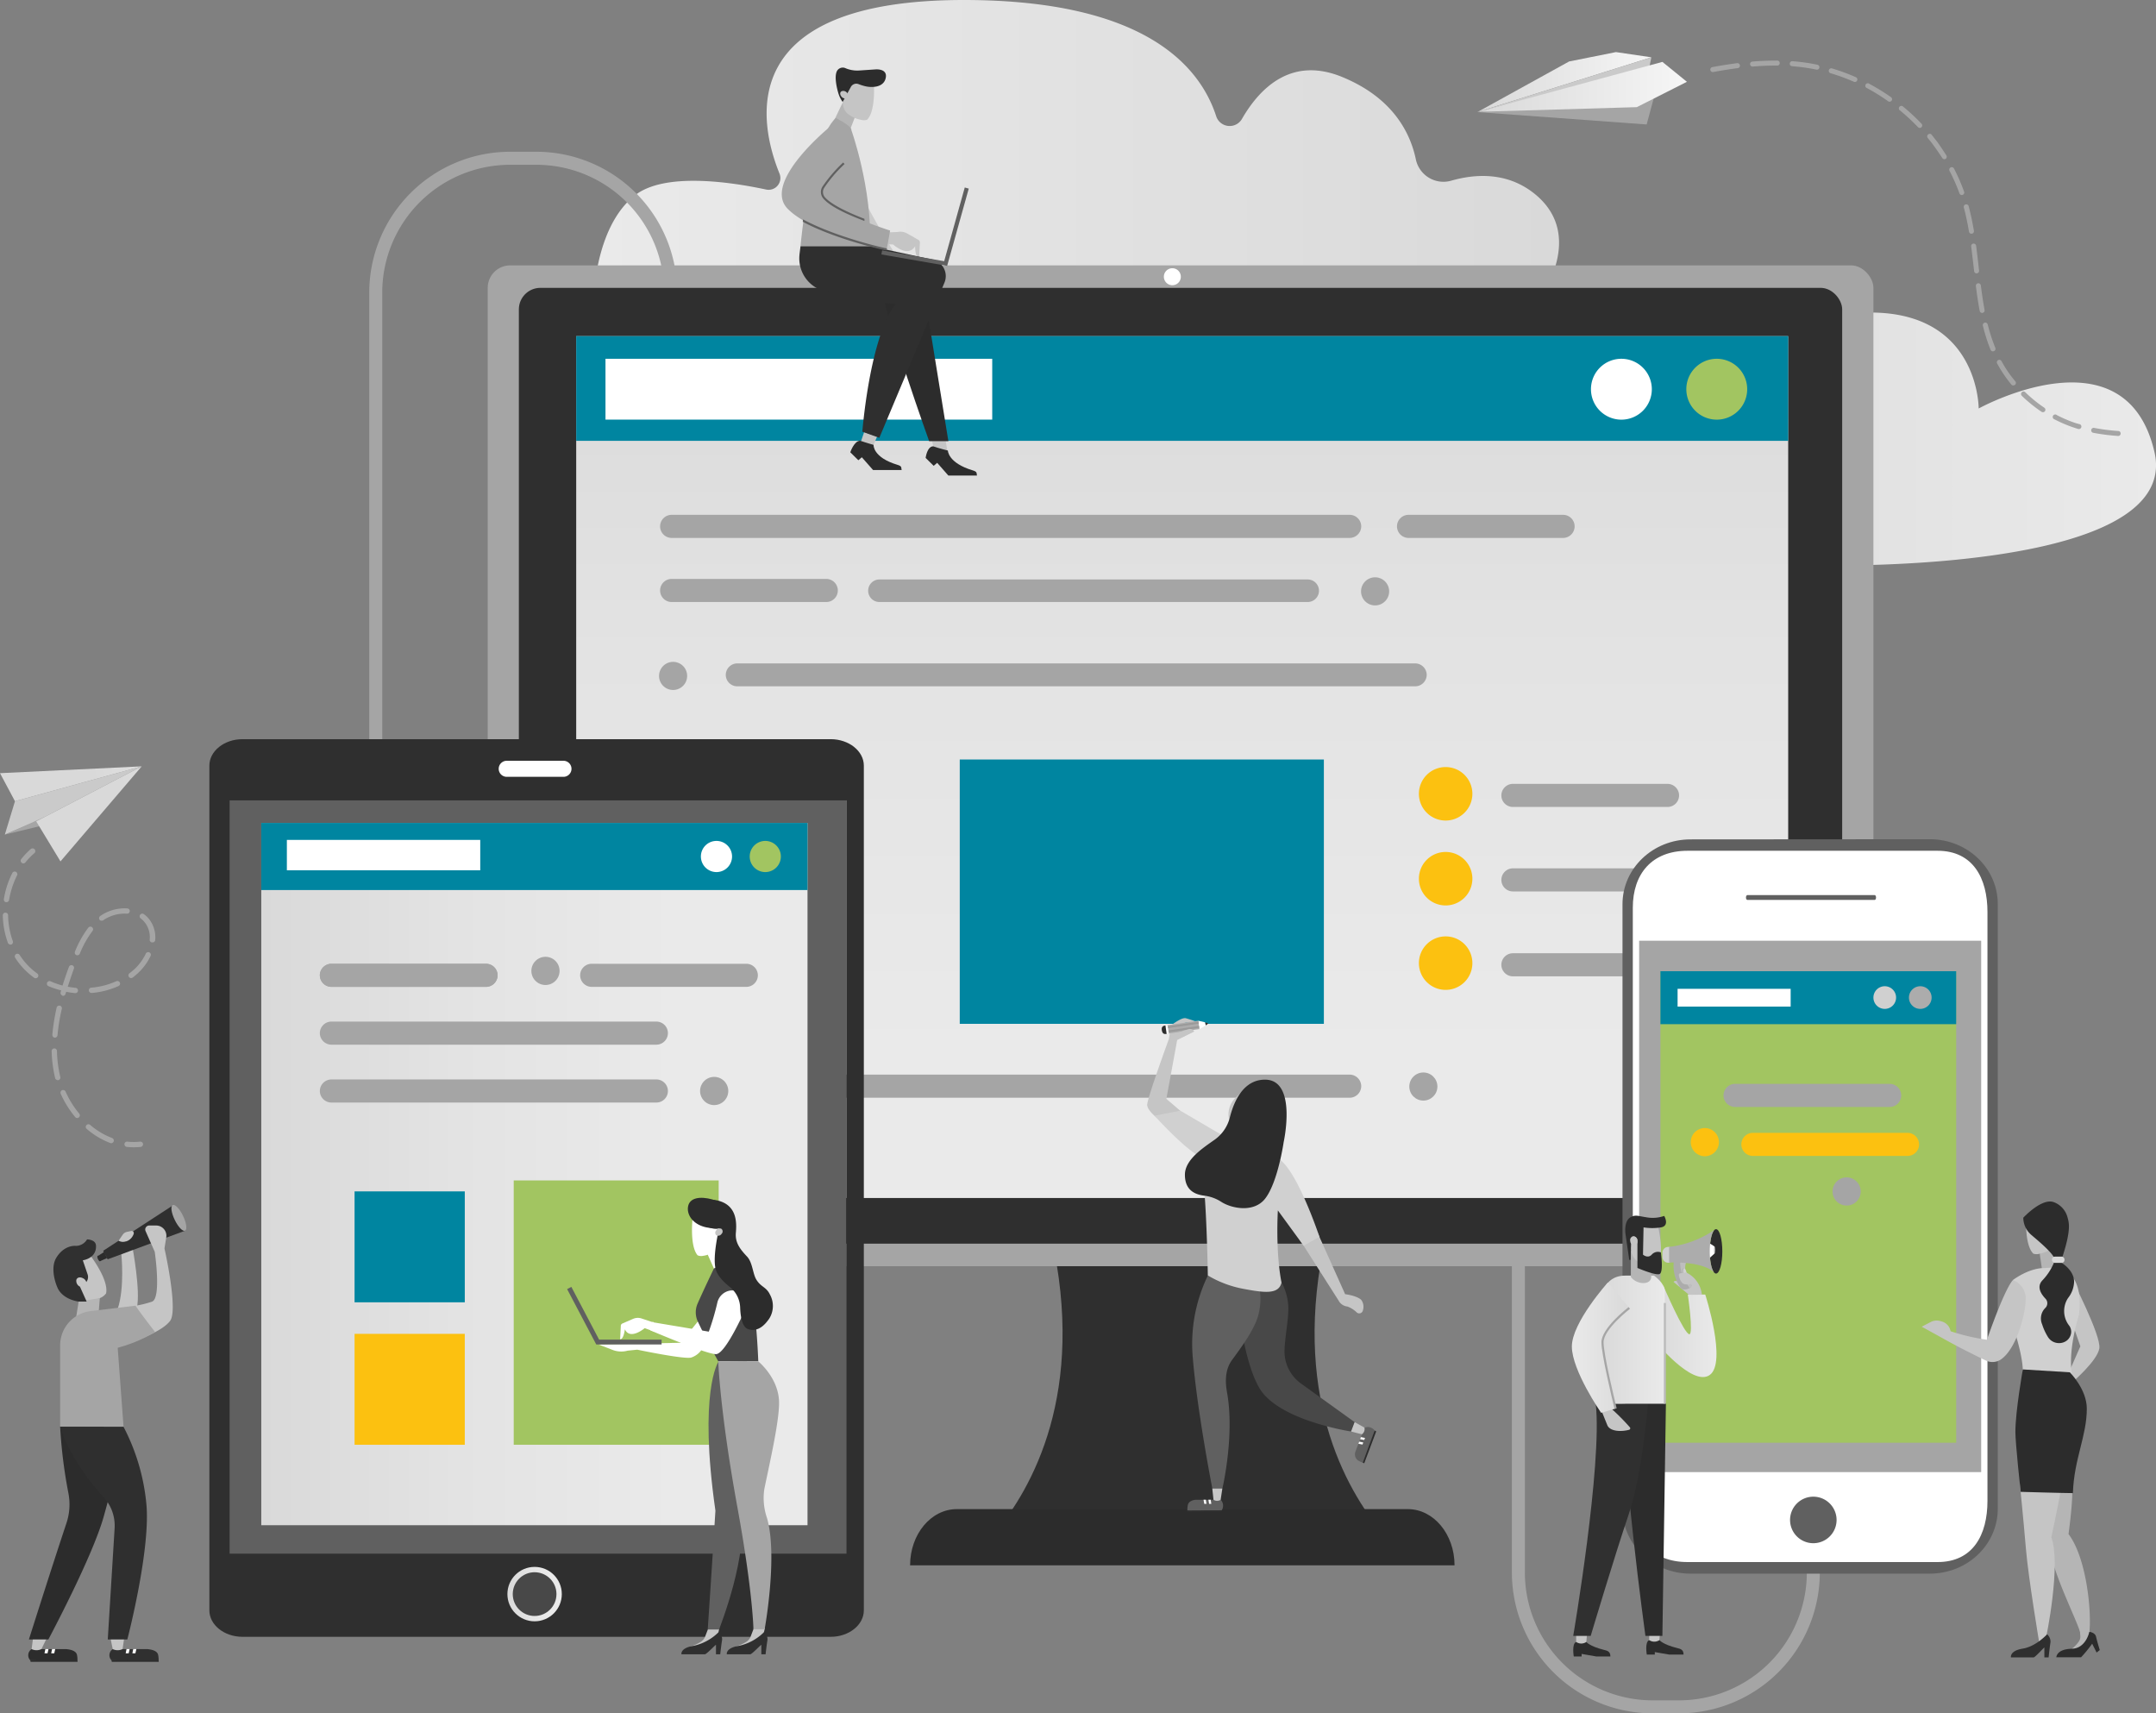 <svg xmlns="http://www.w3.org/2000/svg" xmlns:xlink="http://www.w3.org/1999/xlink" id="&#xD1;&#xEB;&#xEE;&#xE9;_1" data-name="&#xD1;&#xEB;&#xEE;&#xE9; 1" viewBox="0 0 507.98 403.62"><rect x="0" y="0" width="507.98" height="403.62" fill="#808080" stroke="none"/><defs><style>.cls-1{fill:url(#Áåçûìÿííûé_ãðàäèåíò_8);}.cls-2{fill:#a5a5a5;}.cls-3{fill:#2f2f2f;}.cls-4{fill:#2c2c2c;}.cls-5{fill:url(#Áåçûìÿííûé_ãðàäèåíò_8-2);}.cls-6{fill:url(#Áåçûìÿííûé_ãðàäèåíò_35);}.cls-7{fill:#cacaca;}.cls-8{fill:url(#Áåçûìÿííûé_ãðàäèåíò_35-2);}.cls-9{fill:#fff;}.cls-10{fill:url(#Áåçûìÿííûé_ãðàäèåíò_34);}.cls-11{fill:#0085a0;}.cls-12{fill:#a2c561;}.cls-13{fill:#606060;}.cls-14{fill:url(#Áåçûìÿííûé_ãðàäèåíò_34-2);}.cls-15{fill:#484848;}.cls-16{fill:url(#Áåçûìÿííûé_ãðàäèåíò_34-3);}.cls-17{fill:#fcc110;}.cls-18{fill:url(#Áåçûìÿííûé_ãðàäèåíò_8-3);}.cls-19{fill:url(#Áåçûìÿííûé_ãðàäèåíò_8-4);}.cls-20{fill:#acacac;}.cls-21{fill:#d0d0d0;}.cls-22{fill:#c5c5c5;}.cls-23{fill:#b5b5b5;}.cls-24{fill:#d9d9d9;}.cls-25{fill:#9a9a9a;}.cls-26{fill:#303030;}.cls-27{fill:url(#Áåçûìÿííûé_ãðàäèåíò_33);}.cls-28{fill:url(#Áåçûìÿííûé_ãðàäèåíò_33-2);}.cls-29{fill:#bbb;}.cls-30{fill:url(#Áåçûìÿííûé_ãðàäèåíò_32);}.cls-31{fill:#bebebe;}.cls-32{fill:#707070;}</style><linearGradient id="&#xC1;&#xE5;&#xE7;&#xFB;&#xEC;&#xFF;&#xED;&#xED;&#xFB;&#xE9;_&#xE3;&#xF0;&#xE0;&#xE4;&#xE8;&#xE5;&#xED;&#xF2;_8" x1="427.72" y1="35.75" x2="655.22" y2="35.75" gradientTransform="translate(-287.9)" gradientUnits="userSpaceOnUse"><stop offset="0" stop-color="#eaeaea"></stop><stop offset="1" stop-color="#d9d9d9"></stop></linearGradient><linearGradient id="&#xC1;&#xE5;&#xE7;&#xFB;&#xEC;&#xFF;&#xED;&#xED;&#xFB;&#xE9;_&#xE3;&#xF0;&#xE0;&#xE4;&#xE8;&#xE5;&#xED;&#xF2;_8-2" x1="4297.89" y1="103.42" x2="4445.76" y2="103.42" gradientTransform="matrix(-1, 0, 0, 1, 4805.88, 0)" xlink:href="#&#xC1;&#xE5;&#xE7;&#xFB;&#xEC;&#xFF;&#xED;&#xED;&#xFB;&#xE9;_&#xE3;&#xF0;&#xE0;&#xE4;&#xE8;&#xE5;&#xED;&#xF2;_8"></linearGradient><linearGradient id="&#xC1;&#xE5;&#xE7;&#xFB;&#xEC;&#xFF;&#xED;&#xED;&#xFB;&#xE9;_&#xE3;&#xF0;&#xE0;&#xE4;&#xE8;&#xE5;&#xED;&#xF2;_35" x1="4692.11" y1="19.34" x2="4733.11" y2="19.34" gradientTransform="matrix(-1, 0, 0, 1, 5081.19, 0)" gradientUnits="userSpaceOnUse"><stop offset="0" stop-color="#f6f6f6"></stop><stop offset="1" stop-color="#d9d9d9"></stop></linearGradient><linearGradient id="&#xC1;&#xE5;&#xE7;&#xFB;&#xEC;&#xFF;&#xED;&#xED;&#xFB;&#xE9;_&#xE3;&#xF0;&#xE0;&#xE4;&#xE8;&#xE5;&#xED;&#xF2;_35-2" x1="4683.73" y1="20.46" x2="4732.85" y2="20.46" xlink:href="#&#xC1;&#xE5;&#xE7;&#xFB;&#xEC;&#xFF;&#xED;&#xED;&#xFB;&#xE9;_&#xE3;&#xF0;&#xE0;&#xE4;&#xE8;&#xE5;&#xED;&#xF2;_35"></linearGradient><linearGradient id="&#xC1;&#xE5;&#xE7;&#xFB;&#xEC;&#xFF;&#xED;&#xED;&#xFB;&#xE9;_&#xE3;&#xF0;&#xE0;&#xE4;&#xE8;&#xE5;&#xED;&#xF2;_34" x1="278.54" y1="68.92" x2="278.54" y2="306.08" gradientUnits="userSpaceOnUse"><stop offset="0" stop-color="#d9d9d9"></stop><stop offset="0.36" stop-color="#e3e3e3"></stop><stop offset="0.76" stop-color="#eaeaea"></stop></linearGradient><linearGradient id="&#xC1;&#xE5;&#xE7;&#xFB;&#xEC;&#xFF;&#xED;&#xED;&#xFB;&#xE9;_&#xE3;&#xF0;&#xE0;&#xE4;&#xE8;&#xE5;&#xED;&#xF2;_34-2" x1="119.55" y1="375.53" x2="132.37" y2="375.53" xlink:href="#&#xC1;&#xE5;&#xE7;&#xFB;&#xEC;&#xFF;&#xED;&#xED;&#xFB;&#xE9;_&#xE3;&#xF0;&#xE0;&#xE4;&#xE8;&#xE5;&#xED;&#xF2;_34"></linearGradient><linearGradient id="&#xC1;&#xE5;&#xE7;&#xFB;&#xEC;&#xFF;&#xED;&#xED;&#xFB;&#xE9;_&#xE3;&#xF0;&#xE0;&#xE4;&#xE8;&#xE5;&#xED;&#xF2;_34-3" x1="61.56" y1="276.58" x2="190.26" y2="276.58" xlink:href="#&#xC1;&#xE5;&#xE7;&#xFB;&#xEC;&#xFF;&#xED;&#xED;&#xFB;&#xE9;_&#xE3;&#xF0;&#xE0;&#xE4;&#xE8;&#xE5;&#xED;&#xF2;_34"></linearGradient><linearGradient id="&#xC1;&#xE5;&#xE7;&#xFB;&#xEC;&#xFF;&#xED;&#xED;&#xFB;&#xE9;_&#xE3;&#xF0;&#xE0;&#xE4;&#xE8;&#xE5;&#xED;&#xF2;_8-3" x1="3876.57" y1="-80.5" x2="3909.74" y2="-80.5" gradientTransform="matrix(-0.98, 0.17, 0.17, 0.98, 3864.57, -416.55)" xlink:href="#&#xC1;&#xE5;&#xE7;&#xFB;&#xEC;&#xFF;&#xED;&#xED;&#xFB;&#xE9;_&#xE3;&#xF0;&#xE0;&#xE4;&#xE8;&#xE5;&#xED;&#xF2;_8"></linearGradient><linearGradient id="&#xC1;&#xE5;&#xE7;&#xFB;&#xEC;&#xFF;&#xED;&#xED;&#xFB;&#xE9;_&#xE3;&#xF0;&#xE0;&#xE4;&#xE8;&#xE5;&#xED;&#xF2;_8-4" x1="3876.57" y1="-70.47" x2="3903.32" y2="-70.47" gradientTransform="matrix(-0.98, 0.17, 0.17, 0.98, 3864.57, -416.55)" xlink:href="#&#xC1;&#xE5;&#xE7;&#xFB;&#xEC;&#xFF;&#xED;&#xED;&#xFB;&#xE9;_&#xE3;&#xF0;&#xE0;&#xE4;&#xE8;&#xE5;&#xED;&#xF2;_8"></linearGradient><linearGradient id="&#xC1;&#xE5;&#xE7;&#xFB;&#xEC;&#xFF;&#xED;&#xED;&#xFB;&#xE9;_&#xE3;&#xF0;&#xE0;&#xE4;&#xE8;&#xE5;&#xED;&#xF2;_33" x1="3553.17" y1="313.63" x2="3567.9" y2="313.63" gradientTransform="matrix(-1, 0, 0, 1, 3957.6, 0)" xlink:href="#&#xC1;&#xE5;&#xE7;&#xFB;&#xEC;&#xFF;&#xED;&#xED;&#xFB;&#xE9;_&#xE3;&#xF0;&#xE0;&#xE4;&#xE8;&#xE5;&#xED;&#xF2;_8"></linearGradient><linearGradient id="&#xC1;&#xE5;&#xE7;&#xFB;&#xEC;&#xFF;&#xED;&#xED;&#xFB;&#xE9;_&#xE3;&#xF0;&#xE0;&#xE4;&#xE8;&#xE5;&#xED;&#xF2;_33-2" x1="3565.34" y1="315.57" x2="3580.36" y2="315.57" gradientTransform="matrix(-1, 0, 0, 1, 3957.6, 0)" xlink:href="#&#xC1;&#xE5;&#xE7;&#xFB;&#xEC;&#xFF;&#xED;&#xED;&#xFB;&#xE9;_&#xE3;&#xF0;&#xE0;&#xE4;&#xE8;&#xE5;&#xED;&#xF2;_8"></linearGradient><linearGradient id="&#xC1;&#xE5;&#xE7;&#xFB;&#xEC;&#xFF;&#xED;&#xED;&#xFB;&#xE9;_&#xE3;&#xF0;&#xE0;&#xE4;&#xE8;&#xE5;&#xED;&#xF2;_32" x1="3573.72" y1="317.47" x2="3587.26" y2="317.47" gradientTransform="matrix(-1, 0, 0, 1, 3957.6, 0)" gradientUnits="userSpaceOnUse"><stop offset="0" stop-color="#d9d9d9"></stop><stop offset="1" stop-color="#eaeaea"></stop></linearGradient></defs><path class="cls-1" d="M139.82,71.51H362s12-15.25,0-25.5c-6.65-5.66-14.5-5.07-20.2-3.41a6.65,6.65,0,0,1-8.24-5.21c-1.35-6.26-5.51-14.46-17.47-19.31-11.76-4.76-19.21,2.51-23.51,10a3.34,3.34,0,0,1-6-.61C282.78,15.65,269.78,0,227.08,0c-54.32,0-48.28,28.87-43.43,40.87a2.77,2.77,0,0,1-3.14,3.78c-8.37-1.79-23.92-4.12-30.9,1.36C139.82,53.7,139.82,71.51,139.82,71.51Z"></path><path class="cls-2" d="M395.6,403.62h-6.22a33.2,33.2,0,0,1-33.16-33.17V298.28h3.06v72.17a30.13,30.13,0,0,0,30.1,30.11h6.22a30.14,30.14,0,0,0,30.11-30.11v-6.91h3.06v6.91A33.21,33.21,0,0,1,395.6,403.62Z"></path><path class="cls-2" d="M126.39,35.75h-6.22A33.21,33.21,0,0,0,87,68.92V185.23h3.06V68.92a30.14,30.14,0,0,1,30.11-30.1h6.22a30.13,30.13,0,0,1,30.1,30.1v6.92h3.06V68.92A33.2,33.2,0,0,0,126.39,35.75Z"></path><path class="cls-3" d="M234.22,361.33h91.64c-8.95-10.68-21.76-33.37-13.43-70.23,7.94-35.12-12.1-44.73-32.39-34.33-20.29-10.4-40.33-.79-32.39,34.33C256,328,243.17,350.65,234.22,361.33Z"></path><path class="cls-4" d="M331.71,355.51H225.43c-6.08,0-11,5.92-11,13.24H342.71C342.71,361.43,337.78,355.51,331.71,355.51Z"></path><path class="cls-5" d="M507.62,106.5C513,129.94,457.74,133,435,133.2a89.11,89.11,0,0,1-18.79-1.78c-19.26-3.91-61.42-14.16-55.5-28.11,7.63-18,30.54-5.45,30.54-5.45s-2.88-13.58,36.12-22.55,38.83,20.92,38.83,20.92S500.84,77.06,507.62,106.5Z"></path><polygon class="cls-6" points="348.08 26.41 369.7 14.48 380.74 12.27 389.08 13.5 348.08 26.41"></polygon><polyline class="cls-7" points="348.08 26.41 388.57 16 389.08 13.5"></polyline><polygon class="cls-2" points="389.73 22.95 389.67 23.04 387.97 29.32 348.18 26.41 389.73 22.95"></polygon><polygon class="cls-8" points="397.46 19.27 391.68 14.58 348.34 26.34 385.65 25.24 397.46 19.27"></polygon><path class="cls-2" d="M488.53,99.49a31.76,31.76,0,0,1-3.89-1.69.59.59,0,1,0-.55,1,32.84,32.84,0,0,0,4.05,1.76c.5.17,1,.34,1.5.49a.62.62,0,0,0,.52-.09.63.63,0,0,0,.22-.31.59.59,0,0,0-.4-.73C489.5,99.81,489,99.66,488.53,99.49Z"></path><path class="cls-2" d="M409.29,14.88c-1.84.24-3.75.54-5.84.93a.6.6,0,0,0-.48.68.61.61,0,0,0,.69.48c2.07-.39,4-.69,5.78-.92a.54.54,0,0,0,.27-.11.59.59,0,0,0-.42-1.06Z"></path><path class="cls-2" d="M419.1,15.33a.59.59,0,0,0-.35-1.06c-1.88,0-3.88.06-5.93.24a.59.59,0,0,0,.1,1.17c2-.17,4-.25,5.82-.23A.56.56,0,0,0,419.1,15.33Z"></path><path class="cls-2" d="M477.18,92.4a.57.57,0,0,0-.83,0,.59.59,0,0,0,0,.83A33.53,33.53,0,0,0,481,97a.59.59,0,0,0,.68,0,.62.62,0,0,0,.14-.14.59.59,0,0,0-.16-.82A31.89,31.89,0,0,1,477.18,92.4Z"></path><path class="cls-2" d="M474.76,90.67a.58.58,0,0,0,.08-.82c-.33-.41-.66-.82-1-1.25a29.3,29.3,0,0,1-2.26-3.53.59.59,0,0,0-.8-.24.6.6,0,0,0-.23.8,32.08,32.08,0,0,0,2.34,3.67c.33.44.66.87,1,1.29a.58.58,0,0,0,.8.1Z"></path><path class="cls-2" d="M469.81,82.71l.12-.07a.59.59,0,0,0,.19-.7,42.25,42.25,0,0,1-1.79-5.5.58.58,0,0,0-.71-.43.59.59,0,0,0-.43.71A41,41,0,0,0,469,82.39.59.59,0,0,0,469.81,82.71Z"></path><path class="cls-2" d="M454.21,32.52c.49.59,1,1.2,1.42,1.82.7.94,1.36,1.91,2,2.89a.59.59,0,0,0,.81.18l0,0a.6.6,0,0,0,.15-.79c-.63-1-1.31-2-2-3-.47-.63-1-1.26-1.46-1.87a.56.56,0,0,0-.83-.08A.59.59,0,0,0,454.21,32.52Z"></path><path class="cls-2" d="M459.33,40.25a42.91,42.91,0,0,1,2.34,5.3.58.58,0,0,0,.75.36l.15-.08a.59.59,0,0,0,.2-.67,43.86,43.86,0,0,0-2.39-5.46.59.59,0,0,0-.8-.25A.6.6,0,0,0,459.33,40.25Z"></path><path class="cls-2" d="M447.64,26a48.35,48.35,0,0,1,4.26,3.95.58.58,0,0,0,.77.07l.06-.05a.6.6,0,0,0,0-.83,49.18,49.18,0,0,0-4.36-4.05.59.59,0,1,0-.75.91Z"></path><path class="cls-2" d="M436.79,19.26a.59.59,0,0,0,.59-.06.57.57,0,0,0,.19-.24.58.58,0,0,0-.3-.77,45.76,45.76,0,0,0-5.59-2.06.59.59,0,1,0-.33,1.13A45.57,45.57,0,0,1,436.79,19.26Z"></path><path class="cls-2" d="M465.78,64.39a.57.57,0,0,0,.28-.11.58.58,0,0,0,.23-.54l-.08-.74c-.19-1.7-.39-3.41-.61-5.11a.6.6,0,0,0-.66-.51.59.59,0,0,0-.51.66c.22,1.7.42,3.4.61,5.09l.09.74A.57.57,0,0,0,465.78,64.39Z"></path><path class="cls-2" d="M444.87,23.85a.59.59,0,0,0,.68,0,.62.62,0,0,0,.14-.14.59.59,0,0,0-.15-.82,48.77,48.77,0,0,0-5.06-3.12.59.59,0,1,0-.56,1A47.78,47.78,0,0,1,444.87,23.85Z"></path><path class="cls-2" d="M466.05,66.73a.59.59,0,0,0-.51.66c.29,2.29.58,4.15.9,5.85a.58.58,0,0,0,.68.47.66.66,0,0,0,.24-.11.58.58,0,0,0,.23-.58c-.31-1.68-.59-3.51-.88-5.78A.59.59,0,0,0,466.05,66.73Z"></path><path class="cls-2" d="M493.35,100.79a.59.59,0,0,0-.23,1.15,48.08,48.08,0,0,0,5.9.76.56.56,0,0,0,.4-.11.59.59,0,0,0-.31-1.06A47.5,47.5,0,0,1,493.35,100.79Z"></path><path class="cls-2" d="M463.12,48.16a.59.59,0,0,0-.42.72c.47,1.73.86,3.59,1.22,5.69a.57.57,0,0,0,.67.48.59.59,0,0,0,.26-.1.62.62,0,0,0,.23-.57c-.36-2.14-.77-4-1.24-5.81A.59.59,0,0,0,463.12,48.16Z"></path><path class="cls-2" d="M424.38,14.62c-.69-.08-1.37-.15-2.06-.2a.59.59,0,0,0-.63.54.57.57,0,0,0,.54.63c.67.06,1.34.12,2,.2,1.24.15,2.5.35,3.73.61a.56.56,0,0,0,.47-.1.54.54,0,0,0,.23-.35.59.59,0,0,0-.45-.7C427,15,425.66,14.77,424.38,14.62Z"></path><rect class="cls-2" x="114.91" y="62.51" width="326.49" height="235.77" rx="5.31"></rect><rect class="cls-3" x="122.25" y="67.81" width="311.79" height="225.16" rx="5.07"></rect><path class="cls-9" d="M274.22,65.19a2,2,0,1,0,2-2A2,2,0,0,0,274.22,65.19Z"></path><rect class="cls-10" x="135.76" y="79.18" width="285.56" height="203.04"></rect><rect class="cls-11" x="135.76" y="79.18" width="285.56" height="24.67"></rect><path class="cls-2" d="M318,258.6H158.25a2.73,2.73,0,0,1-2.72-2.73h0a2.73,2.73,0,0,1,2.72-2.72H318a2.74,2.74,0,0,1,2.72,2.72h0A2.74,2.74,0,0,1,318,258.6Z"></path><path class="cls-12" d="M397.32,91.68a7.17,7.17,0,1,0,7.17-7.16A7.16,7.16,0,0,0,397.32,91.68Z"></path><path class="cls-9" d="M374.85,91.68A7.17,7.17,0,1,0,382,84.52,7.16,7.16,0,0,0,374.85,91.68Z"></path><rect class="cls-9" x="142.66" y="84.52" width="91.12" height="14.33"></rect><rect class="cls-13" x="51.63" y="175.95" width="147.77" height="206.98"></rect><path class="cls-3" d="M195.73,174.13H57.13c-4.29,0-7.8,2.8-7.8,6.23v199c0,3.43,3.51,6.23,7.8,6.23h138.6c4.29,0,7.8-2.8,7.8-6.23v-199C203.53,176.93,200,174.13,195.73,174.13ZM199.41,366H54.1V188.55H199.41Z"></path><circle class="cls-14" cx="125.96" cy="375.53" r="6.41"></circle><circle class="cls-15" cx="125.96" cy="375.53" r="5.15"></circle><path class="cls-9" d="M132.76,183H119.39a1.89,1.89,0,0,1-1.89-1.89h0a1.89,1.89,0,0,1,1.89-1.89h13.37a1.89,1.89,0,0,1,1.89,1.89h0A1.89,1.89,0,0,1,132.76,183Z"></path><rect class="cls-16" x="61.56" y="193.86" width="128.7" height="165.44"></rect><rect class="cls-11" x="61.56" y="193.86" width="128.7" height="15.81"></rect><path class="cls-12" d="M176.64,201.76a3.67,3.67,0,1,0,3.67-3.66A3.67,3.67,0,0,0,176.64,201.76Z"></path><path class="cls-9" d="M165.14,201.76a3.67,3.67,0,1,0,3.66-3.66A3.66,3.66,0,0,0,165.14,201.76Z"></path><rect class="cls-9" x="67.59" y="197.86" width="45.56" height="7.16"></rect><path class="cls-2" d="M318,126.72H158.25a2.72,2.72,0,0,1-2.72-2.72h0a2.72,2.72,0,0,1,2.72-2.72H318a2.73,2.73,0,0,1,2.72,2.72h0A2.73,2.73,0,0,1,318,126.72Z"></path><path class="cls-2" d="M333.43,161.68H173.72A2.72,2.72,0,0,1,171,159h0a2.73,2.73,0,0,1,2.72-2.72H333.43a2.74,2.74,0,0,1,2.72,2.72h0A2.73,2.73,0,0,1,333.43,161.68Z"></path><path class="cls-2" d="M368.3,126.72H331.87a2.72,2.72,0,0,1-2.72-2.72h0a2.72,2.72,0,0,1,2.72-2.72H368.3A2.72,2.72,0,0,1,371,124h0A2.72,2.72,0,0,1,368.3,126.72Z"></path><path class="cls-2" d="M158.25,141.82h36.43a2.72,2.72,0,0,0,2.72-2.72h0a2.72,2.72,0,0,0-2.72-2.72H158.25a2.72,2.72,0,0,0-2.72,2.72h0A2.72,2.72,0,0,0,158.25,141.82Z"></path><path class="cls-2" d="M78.08,232.48h36.44a2.74,2.74,0,0,0,2.72-2.72h0a2.73,2.73,0,0,0-2.72-2.72H78.08a2.73,2.73,0,0,0-2.72,2.72h0A2.74,2.74,0,0,0,78.08,232.48Z"></path><path class="cls-2" d="M139.41,232.48h36.43a2.73,2.73,0,0,0,2.72-2.72h0a2.72,2.72,0,0,0-2.72-2.72H139.41a2.72,2.72,0,0,0-2.72,2.72h0A2.73,2.73,0,0,0,139.41,232.48Z"></path><path class="cls-2" d="M78.08,246.1h76.57a2.73,2.73,0,0,0,2.72-2.72h0a2.72,2.72,0,0,0-2.72-2.72H78.08a2.73,2.73,0,0,0-2.72,2.72h0A2.74,2.74,0,0,0,78.08,246.1Z"></path><path class="cls-2" d="M78.08,259.73h76.57a2.72,2.72,0,0,0,2.72-2.72h0a2.73,2.73,0,0,0-2.72-2.72H78.08A2.74,2.74,0,0,0,75.36,257h0A2.73,2.73,0,0,0,78.08,259.73Z"></path><path class="cls-2" d="M207.2,141.82H308.11a2.67,2.67,0,0,0,2.66-2.66h0a2.66,2.66,0,0,0-2.66-2.65H207.2a2.65,2.65,0,0,0-2.65,2.65h0A2.66,2.66,0,0,0,207.2,141.82Z"></path><path class="cls-2" d="M327.3,139.28A3.31,3.31,0,1,1,324,136,3.31,3.31,0,0,1,327.3,139.28Z"></path><circle class="cls-2" cx="335.36" cy="255.96" r="3.31"></circle><path class="cls-2" d="M392.89,190.1H356.46a2.72,2.72,0,0,1-2.72-2.72h0a2.73,2.73,0,0,1,2.72-2.72h36.43a2.73,2.73,0,0,1,2.72,2.72h0A2.72,2.72,0,0,1,392.89,190.1Z"></path><path class="cls-17" d="M346.91,187a6.3,6.3,0,1,1-6.3-6.3A6.3,6.3,0,0,1,346.91,187Z"></path><path class="cls-2" d="M392.89,210H356.46a2.72,2.72,0,0,1-2.72-2.72h0a2.73,2.73,0,0,1,2.72-2.72h36.43a2.73,2.73,0,0,1,2.72,2.72h0A2.72,2.72,0,0,1,392.89,210Z"></path><path class="cls-17" d="M346.91,207a6.3,6.3,0,1,1-6.3-6.3A6.3,6.3,0,0,1,346.91,207Z"></path><path class="cls-2" d="M392.89,230H356.46a2.73,2.73,0,0,1-2.72-2.72h0a2.72,2.72,0,0,1,2.72-2.72h36.43a2.72,2.72,0,0,1,2.72,2.72h0A2.73,2.73,0,0,1,392.89,230Z"></path><path class="cls-17" d="M346.91,226.88a6.3,6.3,0,1,1-6.3-6.29A6.3,6.3,0,0,1,346.91,226.88Z"></path><path class="cls-2" d="M131.84,228.71a3.32,3.32,0,1,1-3.31-3.31A3.31,3.31,0,0,1,131.84,228.71Z"></path><path class="cls-2" d="M171.59,257a3.32,3.32,0,1,1-3.32-3.31A3.32,3.32,0,0,1,171.59,257Z"></path><path class="cls-2" d="M161.9,159.24a3.31,3.31,0,1,1-3.31-3.32A3.31,3.31,0,0,1,161.9,159.24Z"></path><rect class="cls-11" x="226.13" y="178.92" width="85.79" height="62.27"></rect><rect class="cls-12" x="121.04" y="278.08" width="48.29" height="62.27"></rect><rect class="cls-17" x="83.54" y="314.22" width="25.97" height="26.13"></rect><rect class="cls-11" x="83.54" y="280.66" width="25.97" height="26.13"></rect><polygon class="cls-7" points="3.53 188.75 1.14 196.61 8.53 193.49 33.39 180.53 3.53 188.75"></polygon><polygon class="cls-2" points="1.14 196.61 14.08 193.49 10.58 192.42 1.14 196.61"></polygon><polygon class="cls-18" points="3.53 188.75 0 182.14 33.39 180.53 3.53 188.75"></polygon><polygon class="cls-19" points="33.39 180.53 8.53 193.49 14.25 202.92 33.39 180.53"></polygon><path class="cls-2" d="M5.31,203.36a.75.75,0,0,1-.21-.12.61.61,0,0,1-.09-.87A17.18,17.18,0,0,1,7.27,200a.62.62,0,0,1,.81,1A16.51,16.51,0,0,0,6,203.15.62.62,0,0,1,5.31,203.36Z"></path><path class="cls-2" d="M26,269.27l0,0a18.56,18.56,0,0,1-5.57-3.33.61.61,0,0,1-.07-.88.63.63,0,0,1,.88-.07,17.4,17.4,0,0,0,5.2,3.11.63.63,0,0,1-.4,1.19Zm-8-5.92a.63.63,0,0,1-.29-.2,23.78,23.78,0,0,1-3.41-5.49.64.64,0,0,1,.32-.83.63.63,0,0,1,.83.32,22.34,22.34,0,0,0,3.22,5.2.63.63,0,0,1-.67,1Zm-4.54-8.93A.6.6,0,0,1,13,254l-.07-.3a30,30,0,0,1-.76-6.08.63.63,0,0,1,.61-.64.62.62,0,0,1,.64.61,29.06,29.06,0,0,0,.72,5.83l.07.27a.63.63,0,0,1-.45.76A.56.56,0,0,1,13.43,254.42Zm-.68-10a.64.64,0,0,1-.45-.65,47.93,47.93,0,0,1,1-6.32.63.63,0,1,1,1.22.28,45,45,0,0,0-1,6.14.62.62,0,0,1-.68.57Zm1.93-9.9a.62.62,0,0,1-.42-.77c0-.15.08-.29.13-.44a19.79,19.79,0,0,1-3-1,.61.61,0,0,1-.32-.82.62.62,0,0,1,.82-.32,19.46,19.46,0,0,0,2.81,1c.44-1.39.93-2.83,1.51-4.4a.62.62,0,0,1,1.17.43c-.55,1.51-1,2.91-1.45,4.24.61.12,1.23.21,1.85.27a.63.63,0,0,1,.57.68.62.62,0,0,1-.69.56,18.65,18.65,0,0,1-2.1-.31l-.15.51a.62.62,0,0,1-.77.42Zm-6.46-4.08a.76.76,0,0,1-.18-.09,17.18,17.18,0,0,1-3-2.72,17.42,17.42,0,0,1-1.49-2,.62.62,0,0,1,1.05-.67A17.1,17.1,0,0,0,6,226.8a15.82,15.82,0,0,0,2.76,2.52.62.62,0,0,1-.55,1.1Zm13.15,3.45a.62.62,0,0,1,.13-1.22,18.34,18.34,0,0,0,5.88-1.52.63.63,0,0,1,.83.32.62.62,0,0,1-.32.82,19.39,19.39,0,0,1-6.28,1.63A.66.66,0,0,1,21.37,233.87ZM2.26,222.47a.61.61,0,0,1-.41-.39,20.21,20.21,0,0,1-1.19-6.37.63.63,0,1,1,1.25,0,19,19,0,0,0,1.11,6,.63.63,0,0,1-.37.8A.58.58,0,0,1,2.26,222.47Zm28.44,7.91a.68.68,0,0,1-.31-.22.62.62,0,0,1,.12-.88c.42-.32.82-.66,1.2-1a12.09,12.09,0,0,0,2.61-3.56.63.63,0,1,1,1.13.54,13.38,13.38,0,0,1-2.89,3.93,15.4,15.4,0,0,1-1.3,1.1A.66.66,0,0,1,30.7,230.38ZM18,225,18,225a.63.63,0,0,1-.34-.82,24.46,24.46,0,0,1,3.14-5.64.63.63,0,1,1,1,.77,23,23,0,0,0-3,5.36A.64.64,0,0,1,18,225ZM1.34,212.52a.63.63,0,0,1-.43-.7,20.82,20.82,0,0,1,2-6.17.62.62,0,1,1,1.11.57,20.22,20.22,0,0,0-1.24,3.08A22.36,22.36,0,0,0,2.14,212a.62.62,0,0,1-.71.52ZM35.72,222a.63.63,0,0,1-.45-.64,5.62,5.62,0,0,0-1.11-4,5.3,5.3,0,0,0-1-1,.62.62,0,0,1-.14-.87.61.61,0,0,1,.87-.14,6,6,0,0,1,1.31,1.26,6.94,6.94,0,0,1,1.37,4.81.61.61,0,0,1-.67.58Zm-11.93-5.1a.61.61,0,0,1-.33-.24.63.63,0,0,1,.15-.87A10.09,10.09,0,0,1,30,214a.62.62,0,1,1-.09,1.24,8.92,8.92,0,0,0-5.57,1.54A.62.62,0,0,1,23.79,216.85Z"></path><path class="cls-2" d="M29.76,270.16a.63.63,0,0,1-.44-.67.61.61,0,0,1,.68-.55,13.49,13.49,0,0,0,3,0,.64.64,0,0,1,.7.55.63.63,0,0,1-.55.69,14.8,14.8,0,0,1-3.26,0Z"></path><path class="cls-2" d="M78.08,232.48h36.44a2.74,2.74,0,0,0,2.72-2.72h0a2.73,2.73,0,0,0-2.72-2.72H78.08a2.73,2.73,0,0,0-2.72,2.72h0A2.74,2.74,0,0,0,78.08,232.48Z"></path><path class="cls-13" d="M454.7,197.7c8.84,0,16,6.83,16,15.26V355.44c0,8.43-7.16,15.27-16,15.27H398.28c-8.84,0-16-6.84-16-15.27V213c0-8.43,7.16-15.26,16-15.26Z"></path><path class="cls-9" d="M456.52,200.42c8.35,0,11.75,6.46,11.75,14.43V353.56c0,8-3.4,14.42-11.75,14.42H397.59c-8.36,0-12.88-5.44-12.88-13.4V213.83c0-8,4.52-13.41,12.88-13.41Z"></path><rect class="cls-2" x="386.2" y="221.61" width="80.59" height="125.18"></rect><path class="cls-13" d="M427.24,363.54a5.48,5.48,0,1,0-5.48-5.48A5.48,5.48,0,0,0,427.24,363.54Z"></path><path class="cls-13" d="M441.7,212c.18,0,.32-.25.32-.57h0c0-.31-.14-.57-.32-.57h-30c-.18,0-.33.26-.33.57h0c0,.32.15.57.33.57Z"></path><rect class="cls-12" x="391.22" y="228.79" width="69.68" height="111.08"></rect><rect class="cls-11" x="391.22" y="228.79" width="69.68" height="12.48"></rect><path class="cls-20" d="M449.77,235a2.67,2.67,0,1,0,2.67-2.67A2.68,2.68,0,0,0,449.77,235Z"></path><path class="cls-21" d="M441.4,235a2.67,2.67,0,1,0,2.67-2.67A2.67,2.67,0,0,0,441.4,235Z"></path><rect class="cls-9" x="395.26" y="232.94" width="26.64" height="4.19"></rect><path class="cls-17" d="M405,269.06a3.32,3.32,0,1,1-3.32-3.32A3.32,3.32,0,0,1,405,269.06Z"></path><path class="cls-2" d="M438.41,280.67a3.32,3.32,0,1,1-3.31-3.31A3.32,3.32,0,0,1,438.41,280.67Z"></path><path class="cls-2" d="M408.8,260.77h36.43a2.72,2.72,0,0,0,2.72-2.72h0a2.73,2.73,0,0,0-2.72-2.72H408.8a2.73,2.73,0,0,0-2.72,2.72h0A2.72,2.72,0,0,0,408.8,260.77Z"></path><path class="cls-17" d="M413,272.31h36.44a2.73,2.73,0,0,0,2.72-2.72h0a2.73,2.73,0,0,0-2.72-2.72H413a2.73,2.73,0,0,0-2.72,2.72h0A2.73,2.73,0,0,0,413,272.31Z"></path><path class="cls-22" d="M488.1,301.14s7,13.52,6.53,16.5-6.53,8.13-6.53,8.13l-1-1.68,3.06-6.93-3.95-11.36Z"></path><polygon class="cls-23" points="480.58 295.34 481.15 299.21 484.59 299.21 484.94 293.27 480.58 295.34"></polygon><path class="cls-21" d="M474.28,312.43V301.52c4.42-3.12,7.54-2.79,7.54-2.79a14,14,0,0,1,2-.08s7.4-.55,6,11.12c-2.94,9.91-1.53,14.29-1.53,14.29s-7.69,3.14-12,.92c1.08-2.47-.91-9.29-2-12.6Z"></path><path class="cls-4" d="M485.75,297.5s2.93,1.71,2.93,4.43a6.49,6.49,0,0,1-1.42,3.85,5.57,5.57,0,0,0,.14,6.34l.06.08a2.41,2.41,0,0,1,.49,2c-.54,2.58-4.09,3-5.46.71a13.14,13.14,0,0,1-1.34-2.94,3.48,3.48,0,0,1,.72-3.82A1.55,1.55,0,0,0,482,306c-1.1-1.14-2.2-2.84-.81-4.35a13.42,13.42,0,0,0,3-4.87Z"></path><path class="cls-23" d="M492.27,384.61l-2.06.36c-.43-2.56-6.84-14.68-7.36-21a142.93,142.93,0,0,0-2.2-14.77l6.9-2.05s1.74,0-.18,14.24C491.68,367.08,492.84,379.92,492.27,384.61Z"></path><path class="cls-22" d="M477.41,286.21l6.36-.3,1.13,4.38a1.06,1.06,0,0,1,0,.19l-.3.19,0,0-.05,0A4.09,4.09,0,0,0,483,294.4a7.22,7.22,0,0,1-2.42.94,2.61,2.61,0,0,1-1.49,0C476.88,293.22,477.41,286.21,477.41,286.21Z"></path><path class="cls-4" d="M485.77,296.57c-1.65.19,1,0-1.65.19-.07-1.4-4.56-5-5.41-5.76a5.37,5.37,0,0,1-2-4.14s4.33-4.67,7.14-3.68a5.22,5.22,0,0,1,3.31,3.7C487.45,287.93,488.09,289.7,485.77,296.57Z"></path><path class="cls-22" d="M487.19,342s-1.61,9.74-3.87,20.16c2.36,6.29-1.23,23.85-1.3,23.79-.27-.25-1.51,1.27-1.51,1.27s-2.61-15.49-3.19-22.48-1.46-15.51-1.46-15.51Z"></path><path class="cls-3" d="M482.32,385a2.29,2.29,0,0,1,.8,1.89c-.18,1.06-.44,3.55-.44,3.55h-1l0-2.32c0-.15-2.17,2.32-2.54,2.32h-5.34s-.35-1.56,2.79-2.07S482.32,385,482.32,385Z"></path><rect class="cls-24" x="483.46" y="296.01" width="2.95" height="1.48" rx="0.66" transform="translate(969.88 593.51) rotate(180)"></rect><path class="cls-4" d="M476.6,322.6s-1.75,9.84-1.75,14.73c0,2.69,1.24,14.11,1.24,14.11s10.23.3,12.31.3c.27-8.09,3.28-13.43,3.28-19.91,0-4.56-4-8.55-4-8.55Z"></path><path class="cls-22" d="M457.1,311.19l.46.13a2.88,2.88,0,0,1,1.93,1.92l.11.37a48.38,48.38,0,0,0,8.54,2c4.59-13.06,6.14-14.05,6.14-14.05a4.62,4.62,0,0,1,3,4.52c0,3-2,11.5-5.82,14.16a3.58,3.58,0,0,1-3.59.25c-6.13-2.91-10.45-5.4-10.45-5.4l-4.63-2.55,2.05-1.08A3.11,3.11,0,0,1,457.1,311.19Z"></path><path class="cls-23" d="M490,383.2l.15,2.21a2,2,0,0,1-.37,1.31,7.78,7.78,0,0,1-1.6,1.67c1.55.5,3-1.24,3.69-2.39a2.75,2.75,0,0,0,.4-1.9l-.26-1.74Z"></path><path class="cls-4" d="M492.27,384.42s1.36.12,1.59,1.16.87,3.13.87,3.13l-.74.59-1.05-2.08a30.75,30.75,0,0,1-2.61,3.19H484.5s0-1.93,3.65-2C491.51,388.31,492.27,384.42,492.27,384.42Z"></path><polygon class="cls-9" points="166.75 295.57 168.64 299.79 171.71 297.02 169.54 290.88 166.75 295.57"></polygon><path class="cls-9" d="M165.66,295.84a2.1,2.1,0,0,1-1.29-.12c-1.86-2.11-1.22-8.34-1.22-8.34l2.18-1.88,3.34,1.56.87,3.42a5.42,5.42,0,0,1-.85,4h0A5.77,5.77,0,0,1,165.66,295.84Z"></path><path class="cls-9" d="M165.16,318.17a4.8,4.8,0,0,1-2.26,1.62c-1.51.52-12.75-1.84-12.75-1.84l-2.26.23a5.67,5.67,0,0,1-3.57-.18L141,316.72l19.39-.4,7.42-9.22Z"></path><path class="cls-15" d="M171.71,297s4.48,5.74,5.53,9.51,1.42,14.18,1.42,14.18h-9.43s-2.71-4.91-4.81-9.36a5.12,5.12,0,0,1-.06-4.23c1.54-3.49,3.85-8.28,3.85-8.28Z"></path><path class="cls-22" d="M166.92,383.49l-.74,1.94a2.58,2.58,0,0,1-1,1.3,10.32,10.32,0,0,1-2.58,1.17c1.5,1.28,3.89-.06,5.25-1a3.3,3.3,0,0,0,1.33-1.93l.32-1.47Z"></path><path class="cls-3" d="M169.31,384.5a2.14,2.14,0,0,1,.83,1.81c-.18,1-.45,3.4-.45,3.4h-1l0-2.22c0-.15-2.23,2.22-2.61,2.22h-5.52s-.36-1.5,2.88-2A11.94,11.94,0,0,0,169.31,384.5Z"></path><path class="cls-22" d="M177.64,383.49l-.74,1.94a2.58,2.58,0,0,1-1,1.3,10.32,10.32,0,0,1-2.58,1.17c1.5,1.28,3.89-.06,5.25-1a3.25,3.25,0,0,0,1.33-1.93l.32-1.47Z"></path><path class="cls-3" d="M180,384.5a2.14,2.14,0,0,1,.83,1.81c-.18,1-.45,3.4-.45,3.4h-1l0-2.22c0-.15-2.23,2.22-2.61,2.22h-5.52s-.36-1.5,2.88-2A11.94,11.94,0,0,0,180,384.5Z"></path><path class="cls-13" d="M169.23,320.87s-4.68,7-.67,35c-.63,10.57-1.81,28-1.81,28h2.66s7.36-18.52,4.89-27.75c-.59-9.14,1.68-35.34,1.68-35.34Z"></path><path class="cls-2" d="M178.66,320.71s4.9,3.94,4.9,9.79c0,4.58-2.21,14.09-3.48,20.31a14.4,14.4,0,0,0,.64,6.81c2.59,9-.56,26.18-.56,26.18h-2.64s-.15-8.83-3.76-28.61c-4.15-22.72-4.53-34.48-4.53-34.48Z"></path><polygon class="cls-13" points="140.48 316.72 155.88 316.72 155.88 315.59 141.16 315.59 134.62 303.16 133.62 303.68 140.48 316.72"></polygon><path class="cls-9" d="M176,307.54S171.06,319,168.69,319s-15.45-5.6-15.45-5.6l.35-1.95L167,313.7a58.33,58.33,0,0,0,2-6.77,3.73,3.73,0,0,1,2.88-2.88C175,303.45,176,307.54,176,307.54Z"></path><path class="cls-4" d="M169.45,289.36s-1.46.88-5.92-2c-.69.18.4-6.26,6.18-4.37,4,1.33,3.85,5.24,3.67,7.41-.21,2.34,1,3.88,2.62,5.6,1.35,1.43,1.33,4.07,2.23,5.49,1.1,1.75,2.28,1.65,3.15,3.42a5.59,5.59,0,0,1-.18,5.79c-.7.95-2.33,3.23-4.91,2.42-1.44-.46-1.83-3-1.9-5.11a6.43,6.43,0,0,0-2.45-4.84c-1.39-1.11-2.91-2.62-3.32-4.2C167.82,295.88,169.45,289.36,169.45,289.36Z"></path><path class="cls-22" d="M170,289.49a.94.94,0,0,0-1.22.32.81.81,0,0,0,0,1.19.94.94,0,0,0,1.22-.32A.81.81,0,0,0,170,289.49Z"></path><path class="cls-9" d="M146.27,312.44a.63.63,0,0,1,.38-.66l2.51-1.09a2.79,2.79,0,0,1,2-.09l2.49.83H154l.26,2.32-.79-.3-1.57-.57s-3.44,2.92-4.67.27c-.37,2.62-1.12,2.33-1.12,2.33Z"></path><path class="cls-4" d="M171.67,287.11c-.5,1.79-3,2.65-5.69,1.92s-4.08-2.72-3.9-4.57c.25-2.43,3-2.65,5.69-1.92S172.16,285.32,171.67,287.11Z"></path><path class="cls-13" d="M321.48,336.34l-2.1,5.56a1.81,1.81,0,0,0,.6,2.16,7.26,7.26,0,0,0,1.1.51c.38-.08,2.8-7.59,2.8-7.59l0,0A2,2,0,0,0,321.48,336.34Z"></path><polygon class="cls-4" points="321.08 344.57 323.88 336.99 324.25 337.2 321.43 344.71 321.08 344.57"></polygon><polygon class="cls-9" points="320.64 338.54 320.46 339.04 321.43 339.23 321.61 338.74 320.64 338.54"></polygon><polygon class="cls-9" points="320.24 339.61 320.05 340.11 321.02 340.3 321.2 339.81 320.24 339.61"></polygon><path class="cls-22" d="M319.15,335l2.33,1.31h0a1.5,1.5,0,0,1-.52,1.51l-.08.06-2.57-.66Z"></path><path class="cls-15" d="M300.56,300a13.39,13.39,0,0,1,2.9,6.86c.4,2.91-.69,7.53-.81,11.15a9.32,9.32,0,0,0,4,8L319.15,335l-.84,2.22s-17.09-2.56-21.58-10.22-5.56-25-5.56-25Z"></path><path class="cls-22" d="M310.5,290.53l6.43,14.35s2.64.3,3.78,1.32a2.72,2.72,0,0,1,.41,2.47.88.88,0,0,1-1.45.51,6.17,6.17,0,0,0-2.22-1.4,2.64,2.64,0,0,1-2.05-1.38l-9.22-14.46Z"></path><path class="cls-22" d="M278.1,261.68l-3.29-2.82L277.36,245l4-2a1.14,1.14,0,0,0-1.41-.44,3.54,3.54,0,0,1-1.8.13s-.74-.92.66-1.53c.79-.54,1.32,0,3.61-.1,0-.35-3-1.18-3-1.18-.94-.31-3.34,1.55-3.34,1.55a1.7,1.7,0,0,0-.3.75l-.38,2.58s-5.11,14-5.11,15.49,2.86,3.54,2.86,3.54Z"></path><path class="cls-13" d="M295.8,301.41s2,2.38.79,7.93c-.75,3.54-4.09,8-6.32,11.06-1.61,2.2-1.64,5-1.16,7.65,1.83,10.18-1.1,22.61-1.1,22.61h-2.37s-3.57-18.22-4.62-31a36.81,36.81,0,0,1,4.09-20.2Z"></path><rect class="cls-20" x="274.98" y="240.99" width="7.54" height="1.99" transform="translate(-32.17 43.03) rotate(-8.35)"></rect><rect class="cls-9" x="273.94" y="242.21" width="1.99" height="0.69" transform="translate(74.85 549.78) rotate(-98.35)"></rect><path class="cls-4" d="M274.88,243.57c-.55.07-1,0-1.14-.86s.3-1.06.85-1.14Z"></path><polygon class="cls-9" points="282.63 242.43 284.08 241.56 283.97 240.84 282.34 240.46 282.63 242.43"></polygon><polygon class="cls-3" points="284.08 241.56 284.71 241.1 283.97 240.84 284.08 241.56"></polygon><rect class="cls-25" x="275.3" y="242.2" width="7.29" height="0.45" transform="translate(-32.19 42.98) rotate(-8.33)"></rect><rect class="cls-25" x="275.16" y="241.25" width="7.29" height="0.45" transform="translate(-32.1 43.02) rotate(-8.35)"></rect><path class="cls-21" d="M301.63,273.26c4.25,3.12,9.25,18.11,9.25,18.11l-3.73,2.09-6.07-8.32s-.59,9.64.86,17c-.66,2.77-3.81,2.46-8.91,1.49a25.31,25.31,0,0,1-8.45-3.17s-.22-13.37-.88-20.46.64-7.85-1.14-7.61c-4-2.27-10.53-9.56-10.53-9.56l6.07-1.18,13.07,7.65A56.74,56.74,0,0,1,301.63,273.26Z"></path><path class="cls-22" d="M294.23,255.52l-3.16,3.12a5.47,5.47,0,0,0-1.49,5.07l.37,1.66Z"></path><path class="cls-4" d="M298.05,254.34c7.65,0,4.4,14.7,4.4,14.7s-1.37,9.54-4.4,13.37c-2.63,3.31-7.83,2.31-10.3.72a9.45,9.45,0,0,0-4-1.46c-2.09-.26-4.57-1.18-4.57-4.94,0-3.54,4.23-6.28,7-8.24a9.16,9.16,0,0,0,3.61-5.34C290.72,259.53,292.9,254.34,298.05,254.34Z"></path><path class="cls-13" d="M287.61,353.31h-5.95c-.78.11-1.67.41-1.81,1.32a6.48,6.48,0,0,0-.09,1.21c.21.33,8.09-.05,8.09-.05l0,0A2,2,0,0,0,287.61,353.31Z"></path><polygon class="cls-3" points="279.76 355.83 287.85 355.78 287.78 356.2 279.75 356.2 279.76 355.83"></polygon><polygon class="cls-9" points="285.25 353.3 284.72 353.3 284.88 354.27 285.4 354.27 285.25 353.3"></polygon><polygon class="cls-9" points="284.11 353.3 283.57 353.3 283.74 354.27 284.26 354.27 284.11 353.3"></polygon><path class="cls-22" d="M288,350.66l-.4,2.65h0a1.51,1.51,0,0,1-1.6.05l-.09-.06-.28-2.64Z"></path><path class="cls-22" d="M279.91,242.49a1.14,1.14,0,0,1,1.41.44l-2.63,1.35-.11-.05a11.6,11.6,0,0,0-1.75-.64A22,22,0,0,1,279.91,242.49Z"></path><path class="cls-26" d="M26.57,388.49h8.19c1.08.11,2.3.42,2.5,1.36a5.76,5.76,0,0,1,.12,1.25c-.29.34-11.14,0-11.14,0l0,0A1.71,1.71,0,0,1,26.57,388.49Z"></path><polygon class="cls-4" points="37.38 391.09 26.24 391.04 26.34 391.48 37.4 391.48 37.38 391.09"></polygon><polygon class="cls-9" points="29.81 388.48 30.55 388.48 30.32 389.48 29.61 389.48 29.81 388.48"></polygon><polygon class="cls-9" points="31.39 388.48 32.13 388.48 31.9 389.48 31.19 389.48 31.39 388.48"></polygon><path class="cls-22" d="M26,385.76l.56,2.73h0a2.68,2.68,0,0,0,2.2.05l.12-.06.4-2.72Z"></path><path class="cls-4" d="M7.45,388.49h8.18c1.09.11,2.3.42,2.51,1.36a5.41,5.41,0,0,1,.11,1.25c-.28.34-11.14,0-11.14,0l0,0A1.71,1.71,0,0,1,7.45,388.49Z"></path><polygon class="cls-4" points="18.25 391.09 7.11 391.04 7.21 391.48 18.27 391.48 18.25 391.09"></polygon><polygon class="cls-9" points="10.69 388.48 11.43 388.48 11.2 389.48 10.48 389.48 10.69 388.48"></polygon><polygon class="cls-9" points="12.27 388.48 13.01 388.48 12.78 389.48 12.06 389.48 12.27 388.48"></polygon><path class="cls-22" d="M7.8,385.76l-.35,2.73h0a2.66,2.66,0,0,0,2.19.05l.13-.06,1.31-2.72Z"></path><path class="cls-22" d="M20,294.09l-6.74,4.4,2.08,5.32c0,.08.07.15.1.22l.44,0h.15a5.19,5.19,0,0,1,4.29,2.61,8.86,8.86,0,0,0,3.18-.83,3.21,3.21,0,0,0,1.5-1.13C25.74,300.88,20,294.09,20,294.09Z"></path><path class="cls-22" d="M28.59,295.47s.82,7.82-.84,12.8c.77.67,3.61,3.71,4.5-.22s-1-14-1-14Z"></path><polygon class="cls-4" points="24.55 294.92 22.96 295.94 23.52 297.12 25.23 296.37 24.55 294.92"></polygon><path class="cls-4" d="M23.61,296.34c.16.36.17.71,0,.77s-.39-.18-.55-.54-.17-.71,0-.77S23.45,296,23.61,296.34Z"></path><path class="cls-3" d="M43.68,289.15v0a16.11,16.11,0,0,0-1.53-2.75,13.27,13.27,0,0,1-1.47-2.4L24.3,294.66l1.06,2,18.32-6.76A4.69,4.69,0,0,1,43.68,289.15Z"></path><polygon class="cls-23" points="18.53 306.62 17.94 310.3 23.15 310.3 23.52 305.79 18.53 306.62"></polygon><path class="cls-22" d="M32,315.75s6.16-2,8.09-4.6-1.34-17.06-1.34-17.06l.42-2.59a2.41,2.41,0,0,0-2.36-2.8l-1.64,0a.94.94,0,0,0-.87,1.32l2.16,4.87s1.62,10.92-.65,11.75a25.4,25.4,0,0,1-5.78,1.2Z"></path><path class="cls-26" d="M20.42,306.62l-1.58-3.51,1-.65a1.93,1.93,0,0,0,.8-2.26l-1.13-3.31s3.21-.39,3.11-3.38c0-1.54-2.11-1.54-2.11-1.54a3.09,3.09,0,0,1-2.6,1.53c-.84-.1-3.16.21-4.72,2.93-1.05,1.84-.59,4.71.33,6.86.81,1.93,2.91,3,5,3.33Z"></path><path class="cls-4" d="M14.17,336.11a114.89,114.89,0,0,0,1.94,15.6,13.91,13.91,0,0,1-.48,7.18C12,369.8,6.81,386.22,6.81,386.22h4.58s10.38-19.4,13.06-29,3.13-12.68,3.13-12.68l-3.18-8.4Z"></path><path class="cls-22" d="M18,301.47a1.49,1.49,0,0,0,.85,1.64c.66.35,1.35.19,1.53-.37a1.48,1.48,0,0,0-.85-1.63C18.86,300.76,18.18,300.92,18,301.47Z"></path><path class="cls-2" d="M29.11,336.11H14.17V316.94a8.13,8.13,0,0,1,7.37-8.1l10.39-1.25s1.23,1.87,4.63,6.21a35.15,35.15,0,0,1-8.83,3.7Z"></path><path class="cls-3" d="M14.17,336.11s2.11,7.64,9.89,16.2A10,10,0,0,1,27,360.1l-1.61,26.12H30s5.67-21.69,4.44-32.39a49.13,49.13,0,0,0-5.34-17.72Z"></path><path class="cls-2" d="M41.17,287.37c.8,1.67,1.89,2.81,2.43,2.55s.33-1.83-.47-3.49-1.89-2.81-2.44-2.55S40.36,285.71,41.17,287.37Z"></path><path class="cls-22" d="M27.94,292.28l.14.07a2.06,2.06,0,0,0,1.56.09l.09,0a2.75,2.75,0,0,0,1.77-1.79h0a.51.51,0,0,0-.59-.66l-1,.21a1.58,1.58,0,0,0-1,.67Z"></path><path class="cls-22" d="M222.79,103.69l.45,2.74h0a2.65,2.65,0,0,1-2.86.1l-.16-.1-.68-2.74Z"></path><path class="cls-7" d="M200.79,40.19c2.44,8.05,10.62,20.4,10.62,20.4L205,58l-4.57-10.56S198.35,32.14,200.79,40.19Z"></path><path class="cls-4" d="M218.35,72.51l5.1,31.42h-4.53s-10.18-28.27-11.25-36.59c0-4.71,10.29,0,10.29,0Z"></path><polygon class="cls-23" points="201.47 27.49 199.78 31.87 196.12 29.22 198.59 24.06 201.47 27.49"></polygon><path class="cls-22" d="M202.85,28.22a2.48,2.48,0,0,0,1.43,0c2.12-2,1.61-8.79,1.61-8.79l-2.38-1.64-3.73,1.37-1.09,4.23a3.55,3.55,0,0,0,.86,3.26h0A7,7,0,0,0,202.85,28.22Z"></path><path class="cls-4" d="M200.44,20.54a1.46,1.46,0,0,1,1.83-.73,12,12,0,0,0,1.75.54c1.47.31,4.2.28,4.67-2s-2.43-2-2.43-2l-3.86.26a7.16,7.16,0,0,1-3.32-.6,1.56,1.56,0,0,0-2,1c-.43,1.25,0,3.41.4,4.79a7,7,0,0,0,1.06,2.22h0Z"></path><path class="cls-22" d="M198.27,21.5a1.12,1.12,0,0,1,1.34.41c.35.44.33,1-.06,1.2a1.12,1.12,0,0,1-1.34-.41C197.86,22.26,197.88,21.72,198.27,21.5Z"></path><path class="cls-4" d="M223.33,106.14s0,2.92,5.87,4.67c1.2.36.81.72,1,1.22h-6.75l-2.64-3-.82.71-1.9-1.87s.33-2.71,1.78-2.73C221.1,105.58,223.33,106.14,223.33,106.14Z"></path><path class="cls-22" d="M206.67,102.83l-1.09,2.53h0a2.65,2.65,0,0,1-2.74-.83l-.12-.15.88-2.59Z"></path><path class="cls-2" d="M200.59,30.64s.46-.72-3.68-2.86C190.66,34,188.61,58,188.61,58H205C205.5,44.3,200.59,30.64,200.59,30.64Z"></path><path class="cls-22" d="M216.73,57.3a.73.73,0,0,0-.34-.79L213.73,55a3.1,3.1,0,0,0-2.19-.35l-2.88.11-.38.46-.6,2.55.92-.23,1.83.05s3.46,3.21,5.18.42c.07,3,.94,2.75.94,2.75Z"></path><path class="cls-3" d="M188.61,58l-.25,2v.09a8,8,0,0,0,5.86,8.5,72.3,72.3,0,0,0,16.82,3c-6.16,7.91-7.86,30.11-7.86,30.11l4,1.44,15.33-36.52a4,4,0,0,0-2.88-5.5L205,58Z"></path><path class="cls-2" d="M198.82,38.46A32.65,32.65,0,0,0,194,44.1a2.14,2.14,0,0,0,.19,2.53c3.4,3.91,15.53,7.68,15.53,7.68l-.79,4.42s-17.2-3.38-23.3-9.5c-6.25-6.27,9.92-19.36,9.92-19.36"></path><path class="cls-13" d="M194.2,44.23a1.88,1.88,0,0,0,.16,2.24c1.56,1.78,5.7,3.69,9.31,5.08,0,.22,0,.23,0,.5-3.79-1.43-8-3.31-9.67-5.26a2.36,2.36,0,0,1-.22-2.82,33.53,33.53,0,0,1,4.88-5.69l.33.36A32.15,32.15,0,0,0,194.2,44.23Z"></path><path class="cls-13" d="M189.21,51.69c6.61,3.57,16.29,6.12,19.75,6.84a3.72,3.72,0,0,1-.11.47c-3.32-.68-12.91-3.14-19.7-6.75A3.43,3.43,0,0,1,189.21,51.69Z"></path><polygon class="cls-13" points="223.16 62.63 228.25 44.43 227.31 44.17 222.46 61.53 207.84 58.99 207.67 59.94 223.16 62.63"></polygon><path class="cls-4" d="M205.82,104.8s-.23,2.94,5.63,4.7c1.2.35.81.71,1,1.22h-6.75l-2.64-3-.82.7-1.9-1.87s.89-2.71,2.34-2.73C203.91,104.26,205.82,104.8,205.82,104.8Z"></path><path class="cls-4" d="M391,386.37s.72,1,4.12,1.86c.75.19,1.55.32,1.55,1.55h-3.35l-3.43-.59v.59H388s-.51-3,.57-3.41Z"></path><path class="cls-22" d="M391.14,384.19l-.17,2.18h0a2.12,2.12,0,0,1-2.27.07l-.13-.07v-2.18Z"></path><path class="cls-4" d="M373.76,386.8s.72,1,4.12,1.86c.75.19,1.55.32,1.55,1.56h-3.35l-3.43-.6v.6H370.8s-.52-3,.56-3.42Z"></path><path class="cls-22" d="M373.94,384.62l-.18,2.18h0a2.1,2.1,0,0,1-2.27.08l-.13-.08v-2.18Z"></path><path class="cls-4" d="M392.51,330.7l-.83,54.67h-4s-6.06-44.14-4.77-54.67S392.51,330.7,392.51,330.7Z"></path><path class="cls-26" d="M388.3,330.69s-1.39,16.79-4.57,26.09-8.94,28.59-8.94,28.59h-4.12s6.89-40.32,5.31-54.68H388.3Z"></path><path class="cls-27" d="M391.89,302.87s4.91,11.44,6.15,11.44c1,0-.37-9.34-.37-9.34h4.11s5.17,16,1.06,18.94-13.14-8.28-13.14-8.28Z"></path><path class="cls-22" d="M377.25,332.14l1.49,3.68c.72,1.45,3.35,1.48,5.1,1a.36.36,0,0,0,.17-.59,51,51,0,0,0-4.32-4.36Z"></path><path class="cls-28" d="M389.7,300.5s2.56,1.74,2.56,3.73v26.46h-15V306s.31-5.5,5.68-5.5S389.7,300.5,389.7,300.5Z"></path><polygon class="cls-29" points="392.01 330.7 392.01 306.94 392.51 306.96 392.51 330.7 392.01 330.7"></polygon><path class="cls-23" d="M384.25,294.59v6.24a3.82,3.82,0,0,0,2.91,1.43c1.88,0,1.88-1.35,1.88-1.35v-4l-2.78-.72Z"></path><path class="cls-22" d="M389.28,298.09a2.28,2.28,0,0,0,1.39-.36c1.66-2.65-.23-9.8-.23-9.8l-6,1.08-.19,4.79a4,4,0,0,0,1.5,3.31h0A6.46,6.46,0,0,0,389.28,298.09Z"></path><path class="cls-4" d="M387.24,289.14a13.06,13.06,0,0,0,4.11,0c2.11-.38.76-2.7.76-2.7a8.3,8.3,0,0,1-4.33.3c-1.87-.27-2.38-.64-3.58,0-1.63.87-1.23,3.82-1.23,3.82l.9,6.24h.33s.09-3.71.09-5c.35-.58.73-.58,1-.44a1,1,0,0,1,.51.86v6.48s4.12,1.77,5.17,1.45.35-5.12.35-5.12a1.94,1.94,0,0,0-2.15.53c-.93,1-2.06,0-2.06,0Z"></path><path class="cls-22" d="M401,305l-.14-.79a6.57,6.57,0,0,0-3.68-4.5h-1.74l.54,3.73,2.46,1.56Z"></path><path class="cls-22" d="M384.79,291.23a1.05,1.05,0,0,1,1,1,.9.9,0,0,1-.68,1.13,1,1,0,0,1-1-1A.91.91,0,0,1,384.79,291.23Z"></path><path class="cls-22" d="M396.69,303l3.4,2s-2.14,0-2.17,0l-3.6-3s.26-.52,1.08-.08A4.28,4.28,0,0,1,396.69,303Z"></path><path class="cls-30" d="M378.84,302.11s-8.49,9.44-8.49,15.09,6.89,15.62,6.89,15.62l3.41-1s-3.08-12.33-3.08-15.61,6.31-8.09,6.31-8.09"></path><path class="cls-2" d="M377.82,316.21c0,2.82,2.5,13.15,3.09,15.56l-.51.12c-.72-3-3.08-12.9-3.08-15.68,0-3.36,6.15-8.09,6.41-8.29l.31.4C384,308.37,377.82,313.09,377.82,316.21Z"></path><path class="cls-20" d="M394.41,296.82a9,9,0,0,0,1.56,6.59,1,1,0,0,0,.63.35,2.42,2.42,0,0,0,1.18-.19,1.09,1.09,0,0,0,.71-.51.46.46,0,0,0-.05-.49c-.46-.68-1.87-3-1.23-5.1A3.72,3.72,0,0,0,394.41,296.82Z"></path><path class="cls-31" d="M398.09,303.44a.71.71,0,0,0,.4-.38.46.46,0,0,0-.05-.49c-.46-.68-1.87-3-1.23-5.1a3.27,3.27,0,0,0-1.33-.62C395.81,299.13,396.29,300.66,398.09,303.44Z"></path><path class="cls-20" d="M396.43,299.84c.11.52.36.91.57.87s.28-.5.17-1-.36-.91-.56-.87S396.32,299.31,396.43,299.84Z"></path><polygon class="cls-20" points="396.56 298.83 396.78 298.78 396.77 298.88 396.62 298.94 396.56 298.83"></polygon><polygon class="cls-32" points="396.95 300.71 397.21 300.66 396.91 300.61 396.95 300.71"></polygon><path class="cls-21" d="M396.6,299.8c.11.52.37.91.57.87s.29-.5.18-1-.36-.92-.57-.87S396.5,299.28,396.6,299.8Z"></path><path class="cls-21" d="M393.5,293.74h-.41a1.37,1.37,0,0,0-1.4,1.34v1.05a1.37,1.37,0,0,0,1.4,1.34h.41Z"></path><path class="cls-4" d="M405.8,294.79c0,2.89-.66,5.23-1.48,5.23s-1.48-2.34-1.48-5.23.66-5.23,1.48-5.23S405.8,291.9,405.8,294.79Z"></path><polygon class="cls-9" points="402.77 292.86 403.94 293.63 403.94 295.32 402.73 296.42 402.32 294.21 402.77 292.86"></polygon><path class="cls-20" d="M402.84,294.79c0-2.43.47-4.46,1.1-5.05h0a23.92,23.92,0,0,1-10.68,4v3.69s7.79-.44,10.68,2.38h0C403.31,299.26,402.84,297.22,402.84,294.79Z"></path><path class="cls-21" d="M404.1,294.47c0,.47-.07.85-.16.85s-.16-.38-.16-.85.07-.85.16-.85S404.1,294,404.1,294.47Z"></path><path class="cls-22" d="M399.1,302.26a4.07,4.07,0,0,1-1.9.31c-1,0-1.43-1.22-1.6-1.88-.06-.23-.11-.56.18-.71l1.59-.22Z"></path></svg>